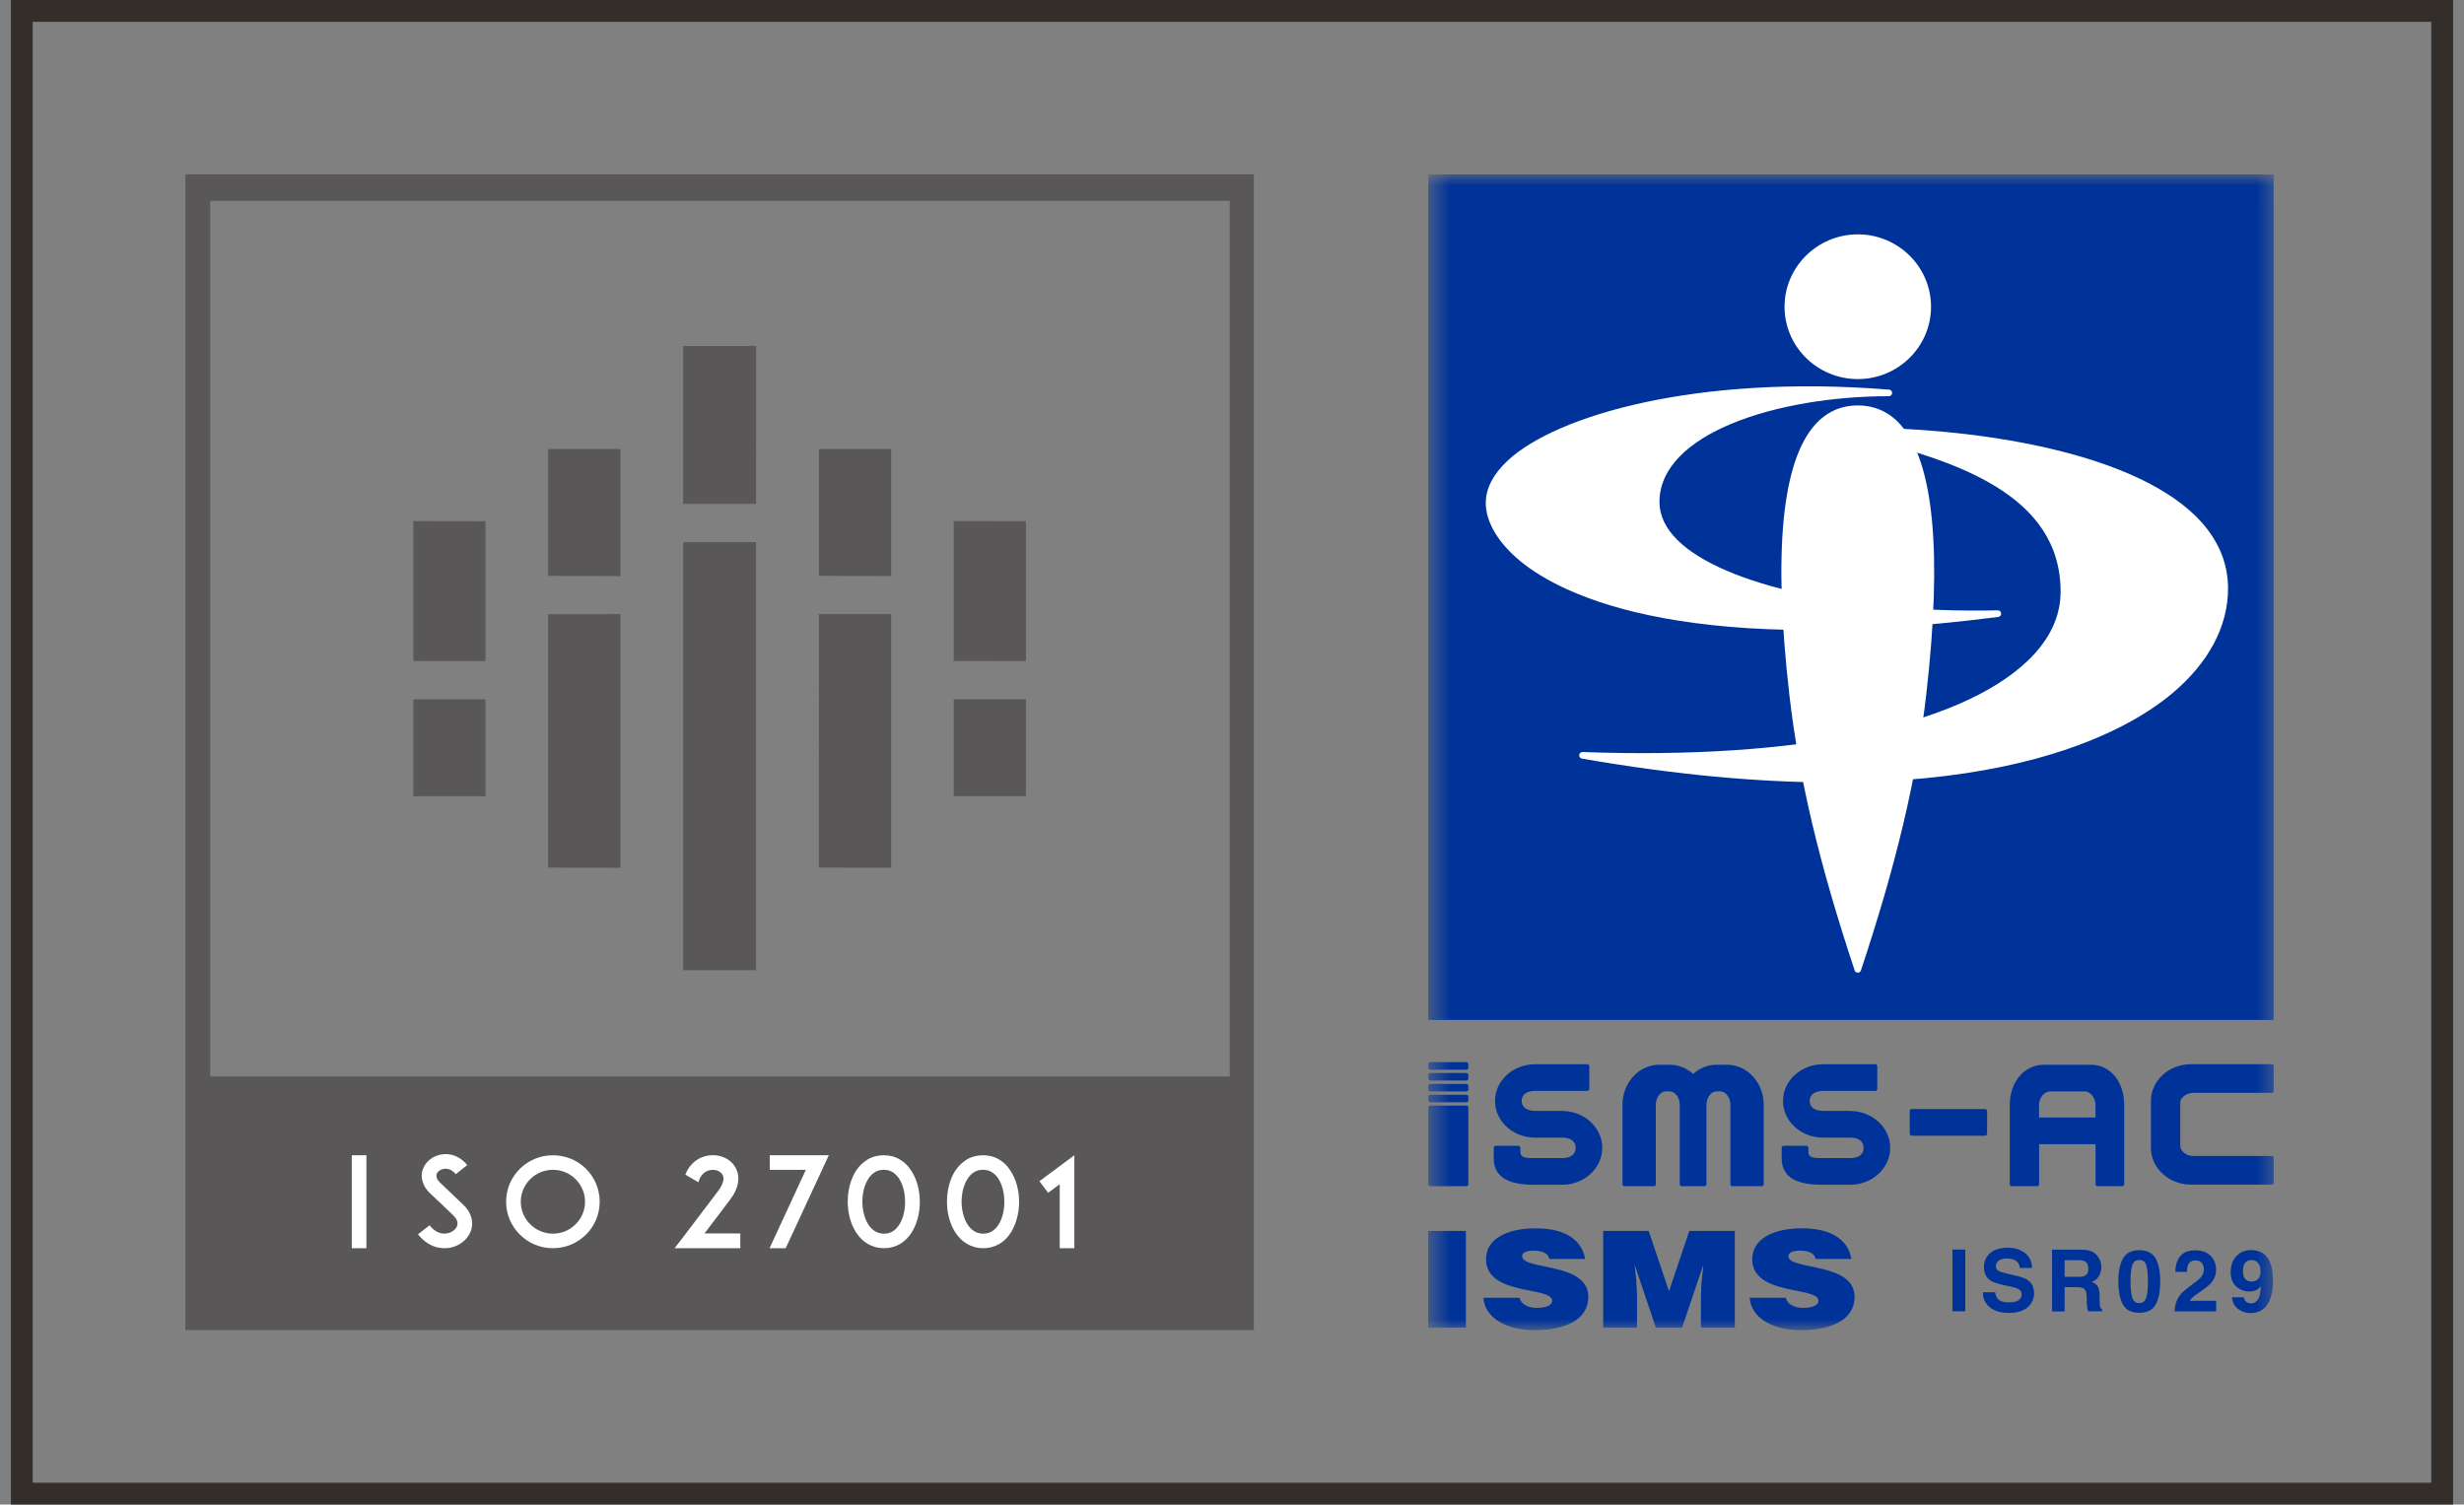<svg width="113" height="69" viewBox="0 0 113 69" fill="none" xmlns="http://www.w3.org/2000/svg">
<rect x="0" y="0" width="113" height="69" fill="#808080" stroke="none"/>
<g clip-path="url(#clip0_894_7632)">
<path d="M57.502 8.205C57.502 8.136 57.502 8.067 57.502 7.998C41.168 7.998 24.835 7.998 8.502 7.998C8.502 25.665 8.502 43.331 8.502 60.998H57.501C57.501 60.816 57.501 60.633 57.501 60.452C57.501 43.036 57.501 25.621 57.501 8.205H57.502ZM56.399 49.367H9.642V9.212H56.399V49.367Z" fill="#595757"/>
<path d="M16.133 57.244V52.981H16.804V57.244H16.133Z" fill="white"/>
<path d="M21.615 56.388C21.494 56.801 21.118 57.129 20.649 57.221C20.563 57.238 20.476 57.243 20.389 57.243C20.215 57.243 20.042 57.214 19.88 57.152C19.608 57.042 19.371 56.864 19.169 56.606L19.701 56.192C19.822 56.353 19.967 56.468 20.123 56.526C20.25 56.577 20.389 56.589 20.516 56.56C20.736 56.52 20.915 56.376 20.967 56.204C21.025 56.009 20.892 55.836 20.77 55.721C20.579 55.543 20.267 55.239 20.244 55.216L19.717 54.721C19.555 54.566 19.446 54.394 19.387 54.21C19.33 54.032 19.323 53.842 19.376 53.67C19.428 53.487 19.538 53.326 19.694 53.193C19.838 53.072 20.017 52.986 20.209 52.952C20.417 52.906 20.636 52.923 20.845 52.998C21.064 53.084 21.261 53.228 21.429 53.429L20.902 53.848C20.683 53.584 20.457 53.584 20.336 53.607C20.186 53.636 20.058 53.733 20.023 53.854C20 53.935 20.006 54.066 20.185 54.239L20.902 54.923C21.006 55.026 21.133 55.147 21.226 55.233C21.41 55.4 21.538 55.59 21.601 55.791C21.665 55.986 21.671 56.193 21.613 56.388L21.615 56.388Z" fill="white"/>
<path d="M24.524 57.077C24.263 56.968 24.038 56.813 23.841 56.618C23.645 56.422 23.489 56.198 23.379 55.94C23.269 55.681 23.211 55.4 23.211 55.112C23.211 54.825 23.269 54.544 23.379 54.279C23.489 54.027 23.645 53.802 23.841 53.601C24.038 53.406 24.264 53.257 24.524 53.147C24.784 53.038 25.068 52.981 25.357 52.981C25.646 52.981 25.929 53.038 26.195 53.147C26.449 53.256 26.675 53.406 26.877 53.601C27.074 53.802 27.224 54.027 27.334 54.279C27.444 54.544 27.502 54.825 27.502 55.112C27.502 55.399 27.444 55.681 27.334 55.94C27.225 56.199 27.074 56.422 26.877 56.618C26.675 56.813 26.449 56.968 26.195 57.077C25.929 57.186 25.646 57.244 25.357 57.244C25.068 57.244 24.784 57.186 24.524 57.077ZM24.316 54.078C24.038 54.354 23.883 54.722 23.883 55.112C23.883 55.503 24.039 55.871 24.316 56.146C24.594 56.422 24.963 56.577 25.357 56.577C25.75 56.577 26.12 56.422 26.397 56.146C26.675 55.87 26.831 55.503 26.831 55.112C26.831 54.722 26.674 54.354 26.397 54.078C26.119 53.802 25.75 53.648 25.357 53.648C24.963 53.648 24.593 53.803 24.316 54.078Z" fill="white"/>
<path d="M33.951 56.565V57.243H30.938L31.354 56.703C32.146 55.663 32.499 55.197 32.944 54.606C33.071 54.434 33.153 54.261 33.176 54.123C33.187 54.02 33.176 53.934 33.129 53.865C33.037 53.709 32.816 53.623 32.591 53.658C32.464 53.681 32.348 53.732 32.256 53.819C32.152 53.916 32.071 54.054 32.03 54.221L31.429 53.87C31.51 53.652 31.637 53.468 31.799 53.319C31.99 53.146 32.227 53.032 32.487 52.992C32.985 52.917 33.482 53.123 33.713 53.515C33.84 53.722 33.887 53.963 33.846 54.221C33.811 54.474 33.69 54.745 33.488 55.009C33.123 55.491 32.828 55.888 32.308 56.566H33.95L33.951 56.565Z" fill="white"/>
<path d="M35.292 57.244L36.957 53.648H35.303V52.981H38.01L36.032 57.244H35.291H35.292Z" fill="white"/>
<path d="M39.791 57.043C39.583 56.922 39.41 56.744 39.265 56.526C39.016 56.147 38.877 55.641 38.877 55.107C38.877 54.572 39.016 54.067 39.258 53.688C39.403 53.475 39.577 53.303 39.779 53.182C40.004 53.044 40.259 52.981 40.53 52.981C40.802 52.981 41.057 53.044 41.276 53.182C41.485 53.303 41.658 53.474 41.797 53.699C42.045 54.078 42.184 54.584 42.184 55.118C42.184 55.652 42.045 56.152 41.803 56.531C41.664 56.749 41.49 56.922 41.288 57.043C41.062 57.175 40.814 57.244 40.542 57.244C40.27 57.244 40.016 57.175 39.791 57.043H39.791ZM39.826 54.055C39.652 54.319 39.548 54.704 39.548 55.106C39.548 55.508 39.652 55.893 39.826 56.163C40.005 56.433 40.248 56.577 40.543 56.577C40.837 56.577 41.063 56.439 41.237 56.169C41.41 55.905 41.508 55.52 41.508 55.118C41.508 54.716 41.41 54.33 41.237 54.06C41.057 53.784 40.821 53.647 40.531 53.647C40.241 53.647 39.999 53.785 39.825 54.055H39.826Z" fill="white"/>
<path d="M44.342 57.043C44.134 56.922 43.961 56.744 43.816 56.526C43.567 56.147 43.428 55.641 43.428 55.107C43.428 54.572 43.567 54.067 43.81 53.688C43.954 53.475 44.128 53.303 44.33 53.182C44.556 53.044 44.81 52.981 45.082 52.981C45.353 52.981 45.608 53.044 45.828 53.182C46.036 53.303 46.209 53.474 46.348 53.699C46.597 54.078 46.736 54.584 46.736 55.118C46.736 55.652 46.597 56.152 46.354 56.531C46.215 56.749 46.042 56.922 45.84 57.043C45.614 57.175 45.365 57.244 45.093 57.244C44.822 57.244 44.567 57.175 44.342 57.043H44.342ZM44.377 54.055C44.203 54.319 44.099 54.704 44.099 55.106C44.099 55.508 44.203 55.893 44.377 56.163C44.556 56.433 44.799 56.577 45.094 56.577C45.389 56.577 45.614 56.439 45.788 56.169C45.962 55.905 46.06 55.52 46.06 55.118C46.06 54.716 45.962 54.33 45.788 54.06C45.609 53.784 45.372 53.647 45.082 53.647C44.793 53.647 44.55 53.785 44.377 54.055H44.377Z" fill="white"/>
<path d="M48.599 57.244V54.308L48.067 54.704L47.668 54.17L49.27 52.981V57.244H48.599Z" fill="white"/>
<path d="M34.672 24.865H31.33V44.493H34.672V24.865Z" fill="#595757"/>
<path d="M34.674 23.109L34.678 15.868H31.333L31.332 23.109L34.674 23.109Z" fill="#595757"/>
<path d="M40.868 26.419L40.87 20.594H37.557L37.556 26.407L40.868 26.419Z" fill="#595757"/>
<path d="M37.557 28.166L37.552 39.787L40.868 39.795L40.868 28.166H37.557Z" fill="#595757"/>
<path d="M28.454 26.42L28.454 20.594L25.14 20.595V26.409L28.454 26.42Z" fill="#595757"/>
<path d="M25.139 28.168L25.139 39.788L28.452 39.797L28.454 28.167L25.139 28.168Z" fill="#595757"/>
<path d="M22.265 30.316V23.904L18.956 23.899V30.312L22.265 30.316Z" fill="#595757"/>
<path d="M18.956 32.07L18.955 36.515H22.265V32.07L18.956 32.07Z" fill="#595757"/>
<path d="M47.049 30.314L47.05 23.902L43.741 23.898L43.74 30.311L47.049 30.314Z" fill="#595757"/>
<path d="M43.74 32.068L43.738 36.513H47.049V32.068H43.74Z" fill="#595757"/>
</g>
<rect x="1" y="0.5" width="111" height="68" stroke="#332E29"/>
<mask id="mask0_894_7632" style="mask-type:alpha" maskUnits="userSpaceOnUse" x="65" y="8" width="40" height="54">
<rect x="65.495" y="8.002" width="39" height="53" fill="#D9D9D9"/>
</mask>
<g mask="url(#mask0_894_7632)">
<g clip-path="url(#clip1_894_7632)">
<path d="M104.271 8.001H65.5V46.775H104.271V8.001Z" fill="#003399"/>
<path d="M81.84 14.067C81.84 15.898 83.347 17.385 85.2 17.385C87.054 17.385 88.558 15.898 88.558 14.067C88.558 12.236 87.051 10.748 85.2 10.748C83.35 10.748 81.84 12.239 81.84 14.067Z" fill="white"/>
<path d="M83.238 19.479C81.714 21.187 81.315 25.345 82.058 31.84C82.496 35.678 83.42 39.583 85.055 44.503C85.075 44.565 85.133 44.607 85.2 44.607C85.267 44.607 85.323 44.565 85.343 44.503C86.978 39.583 87.902 35.678 88.34 31.84C89.083 25.348 88.684 21.187 87.16 19.479C86.638 18.892 85.976 18.594 85.2 18.594C84.424 18.594 83.763 18.89 83.238 19.479Z" fill="white"/>
<path d="M69.162 21.106C68.484 21.734 68.138 22.392 68.138 23.068C68.138 23.891 68.646 24.793 69.567 25.602C71.214 27.051 76.659 30.213 91.642 28.293C91.723 28.282 91.781 28.212 91.773 28.131C91.767 28.05 91.701 27.989 91.62 27.991C84.949 28.134 79.051 26.844 76.947 24.785C76.386 24.237 76.104 23.643 76.104 23.023C76.104 19.869 81.524 18.17 86.624 18.17C86.704 18.17 86.772 18.105 86.774 18.024C86.777 17.944 86.716 17.874 86.635 17.868C77.801 17.162 71.387 19.052 69.162 21.106Z" fill="white"/>
<path d="M84.706 19.618C84.628 19.618 84.564 19.677 84.556 19.755C84.547 19.83 84.597 19.903 84.673 19.919C89.778 21.055 94.5 22.716 94.5 27.134C94.5 28.27 94.001 29.331 93.013 30.283C89.867 33.314 82.42 34.846 72.579 34.489C72.498 34.489 72.431 34.545 72.423 34.626C72.414 34.707 72.47 34.776 72.548 34.79C90.135 37.849 97.336 33.719 99.616 31.801C101.294 30.392 102.179 28.725 102.179 26.986C102.179 25.761 101.684 24.653 100.713 23.687C97.59 20.598 90.141 19.562 84.706 19.615V19.618Z" fill="white"/>
<path d="M90.129 60.136H89.54V57.306H90.129V60.136Z" fill="#003399"/>
<path d="M91.5 59.263C91.519 59.391 91.556 59.489 91.609 59.553C91.706 59.67 91.874 59.729 92.114 59.729C92.256 59.729 92.371 59.715 92.46 59.681C92.627 59.623 92.714 59.514 92.714 59.352C92.714 59.26 92.672 59.187 92.591 59.134C92.507 59.084 92.376 59.039 92.198 59.003L91.891 58.936C91.589 58.869 91.383 58.796 91.271 58.718C91.081 58.587 90.984 58.383 90.984 58.104C90.984 57.85 91.076 57.641 91.263 57.473C91.45 57.306 91.723 57.222 92.086 57.222C92.387 57.222 92.644 57.3 92.859 57.459C93.071 57.618 93.183 57.847 93.194 58.149H92.625C92.614 57.979 92.538 57.858 92.396 57.786C92.301 57.739 92.184 57.716 92.044 57.716C91.888 57.716 91.762 57.747 91.67 57.808C91.578 57.87 91.531 57.956 91.531 58.065C91.531 58.166 91.575 58.241 91.667 58.291C91.726 58.325 91.852 58.364 92.044 58.408L92.541 58.526C92.759 58.576 92.923 58.646 93.029 58.732C93.197 58.866 93.283 59.059 93.283 59.31C93.283 59.561 93.183 59.784 92.985 59.955C92.787 60.125 92.502 60.211 92.136 60.211C91.771 60.211 91.469 60.128 91.257 59.957C91.045 59.79 90.936 59.558 90.936 59.263H91.5Z" fill="#003399"/>
<path d="M95.907 57.379C96.01 57.423 96.1 57.49 96.172 57.577C96.231 57.649 96.278 57.727 96.315 57.814C96.348 57.9 96.368 58.001 96.368 58.113C96.368 58.246 96.334 58.38 96.267 58.509C96.2 58.64 96.089 58.729 95.93 58.785C96.061 58.838 96.153 58.914 96.209 59.008C96.262 59.106 96.29 59.254 96.29 59.452V59.642C96.29 59.77 96.295 59.86 96.306 59.904C96.323 59.977 96.359 60.03 96.415 60.066V60.136H95.762C95.745 60.075 95.731 60.022 95.723 59.985C95.709 59.907 95.701 59.824 95.698 59.743V59.48C95.692 59.299 95.662 59.179 95.6 59.12C95.542 59.062 95.427 59.031 95.262 59.031H94.685V60.142H94.107V57.312H95.461C95.653 57.314 95.804 57.339 95.907 57.384V57.379ZM94.685 57.797V58.556H95.321C95.447 58.556 95.542 58.542 95.606 58.509C95.717 58.456 95.773 58.35 95.773 58.191C95.773 58.02 95.72 57.903 95.611 57.845C95.55 57.811 95.461 57.794 95.338 57.794H94.685V57.797Z" fill="#003399"/>
<path d="M98.854 57.708C98.997 57.956 99.069 58.314 99.069 58.771C99.069 59.229 98.997 59.586 98.854 59.835C98.712 60.083 98.463 60.206 98.109 60.206C97.755 60.206 97.506 60.08 97.364 59.835C97.222 59.586 97.149 59.232 97.149 58.771C97.149 58.311 97.222 57.956 97.364 57.708C97.506 57.46 97.755 57.334 98.109 57.334C98.463 57.334 98.712 57.46 98.854 57.708ZM97.785 59.505C97.838 59.676 97.944 59.759 98.109 59.759C98.274 59.759 98.377 59.676 98.43 59.505C98.48 59.335 98.505 59.092 98.505 58.771C98.505 58.45 98.48 58.188 98.43 58.026C98.38 57.864 98.274 57.783 98.109 57.783C97.944 57.783 97.838 57.864 97.785 58.026C97.732 58.188 97.707 58.437 97.707 58.771C97.707 59.106 97.732 59.335 97.785 59.505Z" fill="#003399"/>
<path d="M99.859 59.589C99.937 59.402 100.122 59.207 100.412 59C100.663 58.819 100.828 58.69 100.9 58.612C101.015 58.489 101.071 58.358 101.071 58.213C101.071 58.096 101.037 57.998 100.973 57.92C100.909 57.842 100.814 57.803 100.694 57.803C100.526 57.803 100.415 57.864 100.353 57.99C100.32 58.062 100.297 58.174 100.292 58.33H99.759C99.767 58.093 99.812 57.903 99.887 57.755C100.032 57.476 100.292 57.339 100.666 57.339C100.962 57.339 101.196 57.42 101.369 57.585C101.542 57.747 101.632 57.965 101.632 58.233C101.632 58.439 101.57 58.62 101.447 58.782C101.366 58.888 101.232 59.008 101.048 59.137L100.828 59.293C100.691 59.391 100.596 59.461 100.546 59.505C100.496 59.55 100.454 59.6 100.417 59.656H101.634V60.139H99.728C99.734 59.938 99.775 59.756 99.856 59.592L99.859 59.589Z" fill="#003399"/>
<path d="M102.564 57.607C102.737 57.423 102.96 57.328 103.234 57.328C103.658 57.328 103.948 57.515 104.105 57.892C104.194 58.104 104.239 58.383 104.239 58.732C104.239 59.081 104.197 59.349 104.11 59.575C103.946 60.005 103.644 60.22 103.209 60.22C102.999 60.22 102.812 60.158 102.645 60.035C102.477 59.913 102.383 59.731 102.357 59.494H102.902C102.916 59.575 102.949 59.642 103.005 59.695C103.061 59.745 103.136 59.773 103.228 59.773C103.41 59.773 103.535 59.673 103.608 59.474C103.647 59.366 103.672 59.204 103.683 58.992C103.633 59.053 103.58 59.103 103.524 59.137C103.421 59.198 103.295 59.229 103.145 59.229C102.924 59.229 102.726 59.154 102.556 59C102.383 58.846 102.299 58.626 102.299 58.339C102.299 58.051 102.385 57.8 102.558 57.613L102.564 57.607ZM103.485 58.712C103.611 58.632 103.672 58.495 103.672 58.299C103.672 58.143 103.636 58.017 103.56 57.925C103.488 57.833 103.385 57.786 103.259 57.786C103.164 57.786 103.086 57.811 103.019 57.864C102.913 57.945 102.863 58.084 102.863 58.28C102.863 58.445 102.896 58.57 102.963 58.651C103.03 58.735 103.133 58.774 103.273 58.774C103.348 58.774 103.421 58.752 103.485 58.71V58.712Z" fill="#003399"/>
<path d="M65.495 60.887V56.452H67.226V60.887H65.495Z" fill="#003399"/>
<path d="M71.052 57.739C71.024 57.585 70.927 57.493 70.804 57.437C70.678 57.382 70.525 57.356 70.357 57.356C69.975 57.356 69.807 57.449 69.807 57.608C69.807 58.272 72.841 57.859 72.841 59.475C72.841 60.502 71.823 61.002 70.371 61.002C68.92 61.002 68.069 60.318 68.032 59.517H69.687C69.724 59.676 69.827 59.793 69.975 59.868C70.114 59.941 70.296 59.98 70.466 59.98C70.899 59.98 71.183 59.863 71.183 59.653C71.183 58.984 68.15 59.444 68.15 57.75C68.15 56.806 69.118 56.332 70.435 56.332C71.901 56.332 72.568 56.96 72.693 57.736H71.052V57.739Z" fill="#003399"/>
<path d="M73.522 60.887V56.452H75.61L76.54 59.218L77.472 56.452H79.559V60.887H78.005V59.533L78.027 58.844L78.117 58.043H78.103L77.142 60.887H75.939L74.979 58.043H74.965L75.038 58.696L75.074 59.386V60.887H73.519H73.522Z" fill="#003399"/>
<path d="M83.263 57.739C83.235 57.585 83.138 57.493 83.015 57.437C82.889 57.382 82.736 57.356 82.568 57.356C82.186 57.356 82.018 57.449 82.018 57.608C82.018 58.272 85.052 57.859 85.052 59.475C85.052 60.502 84.034 61.002 82.582 61.002C81.131 61.002 80.279 60.318 80.243 59.517H81.898C81.935 59.676 82.038 59.793 82.186 59.868C82.325 59.941 82.507 59.98 82.677 59.98C83.11 59.98 83.394 59.863 83.394 59.653C83.394 58.984 80.36 59.444 80.36 57.75C80.36 56.806 81.329 56.332 82.646 56.332C84.112 56.332 84.779 56.96 84.904 57.736H83.263V57.739Z" fill="#003399"/>
<path d="M71.647 50.945H70.396C70.07 50.945 69.785 50.808 69.785 50.487C69.785 50.166 70.07 50.03 70.396 50.03H72.794C72.844 50.03 72.886 49.988 72.886 49.938V48.899C72.886 48.849 72.844 48.807 72.794 48.807H70.396C69.386 48.807 68.562 49.561 68.562 50.49C68.562 51.42 69.386 52.173 70.396 52.173H71.647C71.979 52.173 72.258 52.302 72.258 52.642C72.258 52.983 71.979 53.111 71.647 53.111H70.614C70.592 53.111 70.299 53.111 70.276 53.111C69.785 53.111 69.726 53.002 69.726 52.801V52.639C69.726 52.589 69.684 52.547 69.634 52.547H68.596C68.546 52.547 68.504 52.589 68.504 52.639V53.111C68.504 53.82 68.934 54.334 70.338 54.334H71.647C72.657 54.334 73.48 53.574 73.48 52.642C73.48 51.71 72.657 50.951 71.647 50.951V50.945Z" fill="#003399"/>
<path d="M84.854 50.945H83.604C83.277 50.945 82.992 50.808 82.992 50.487C82.992 50.166 83.277 50.03 83.604 50.03H86.001C86.051 50.03 86.093 49.988 86.093 49.938V48.899C86.093 48.849 86.051 48.807 86.001 48.807H83.604C82.593 48.807 81.77 49.561 81.77 50.49C81.77 51.42 82.593 52.173 83.604 52.173H84.854C85.186 52.173 85.465 52.302 85.465 52.642C85.465 52.983 85.186 53.111 84.854 53.111H83.821C83.799 53.111 83.506 53.111 83.484 53.111C82.992 53.111 82.934 53.002 82.934 52.801V52.639C82.934 52.589 82.892 52.547 82.842 52.547H81.801C81.75 52.547 81.709 52.589 81.709 52.639V53.111C81.709 53.82 82.138 54.334 83.542 54.334H84.851C85.862 54.334 86.685 53.574 86.685 52.642C86.685 51.71 85.862 50.951 84.851 50.951L84.854 50.945Z" fill="#003399"/>
<path d="M100.599 50.119H104.121H104.182C104.233 50.119 104.275 50.077 104.275 50.027V48.897C104.275 48.847 104.233 48.805 104.182 48.805H100.476C99.466 48.805 98.642 49.558 98.642 50.488V52.637C98.642 53.569 99.466 54.328 100.476 54.328H104.182C104.233 54.328 104.275 54.286 104.275 54.236V53.106C104.275 53.056 104.233 53.014 104.182 53.014H100.599C100.267 53.014 99.987 52.799 99.987 52.545V50.577C99.987 50.331 100.272 50.119 100.599 50.119Z" fill="#003399"/>
<path d="M87.673 50.862H91.036C91.087 50.862 91.129 50.904 91.129 50.954V51.992C91.129 52.042 91.087 52.084 91.036 52.084H87.673C87.623 52.084 87.581 52.042 87.581 51.992V50.951C87.581 50.901 87.623 50.859 87.673 50.859V50.862Z" fill="#003399"/>
<path d="M79.208 48.83H78.719C78.312 48.83 77.941 48.989 77.648 49.251C77.357 48.989 76.983 48.83 76.579 48.83H76.09C75.164 48.83 74.407 49.653 74.407 50.663V54.309C74.407 54.359 74.449 54.401 74.499 54.401H75.845C75.895 54.401 75.937 54.359 75.937 54.309V50.663C75.937 50.337 76.152 50.052 76.394 50.052H76.576C76.819 50.052 77.034 50.337 77.034 50.663V54.309C77.034 54.359 77.076 54.401 77.126 54.401H78.167C78.217 54.401 78.259 54.359 78.259 54.309V50.663C78.259 50.337 78.474 50.052 78.717 50.052H78.898C79.141 50.052 79.356 50.337 79.356 50.663V54.309C79.356 54.359 79.398 54.401 79.448 54.401H80.793C80.844 54.401 80.885 54.359 80.885 54.309V50.663C80.885 49.653 80.132 48.83 79.202 48.83H79.208Z" fill="#003399"/>
<path d="M95.887 48.83H93.738C92.806 48.83 92.169 49.653 92.169 50.663V54.309C92.169 54.359 92.211 54.401 92.261 54.401H93.423C93.473 54.401 93.515 54.359 93.515 54.309V52.475H96.102V54.309C96.102 54.359 96.144 54.401 96.194 54.401H97.325C97.375 54.401 97.417 54.359 97.417 54.309V50.663C97.417 49.653 96.814 48.83 95.887 48.83ZM96.099 51.252H93.512V50.666C93.512 50.334 93.758 50.055 94.012 50.055H95.611C95.856 50.055 96.099 50.34 96.099 50.666V51.252Z" fill="#003399"/>
<path d="M65.596 50.703H67.248C67.298 50.703 67.34 50.745 67.34 50.795V54.309C67.34 54.359 67.298 54.401 67.248 54.401H65.596C65.545 54.401 65.503 54.359 65.503 54.309V50.795C65.503 50.745 65.545 50.703 65.596 50.703Z" fill="#003399"/>
<path d="M65.596 48.712H67.248C67.298 48.712 67.34 48.754 67.34 48.804V48.966C67.34 49.017 67.298 49.059 67.248 49.059H65.596C65.545 49.059 65.503 49.017 65.503 48.966V48.804C65.503 48.754 65.545 48.712 65.596 48.712Z" fill="#003399"/>
<path d="M65.596 49.209H67.248C67.298 49.209 67.34 49.251 67.34 49.301V49.463C67.34 49.513 67.298 49.555 67.248 49.555H65.596C65.545 49.555 65.503 49.513 65.503 49.463V49.301C65.503 49.251 65.545 49.209 65.596 49.209Z" fill="#003399"/>
<path d="M65.596 49.709H67.248C67.298 49.709 67.34 49.751 67.34 49.801V49.963C67.34 50.013 67.298 50.055 67.248 50.055H65.596C65.545 50.055 65.503 50.013 65.503 49.963V49.801C65.503 49.751 65.545 49.709 65.596 49.709Z" fill="#003399"/>
<path d="M65.596 50.206H67.248C67.298 50.206 67.34 50.247 67.34 50.298V50.46C67.34 50.51 67.298 50.552 67.248 50.552H65.596C65.545 50.552 65.503 50.51 65.503 50.46V50.298C65.503 50.247 65.545 50.206 65.596 50.206Z" fill="#003399"/>
</g>
</g>
<defs>
<clipPath id="clip0_894_7632">
<rect width="49" height="53" fill="white" transform="translate(8.502 7.998)"/>
</clipPath>
<clipPath id="clip1_894_7632">
<rect width="38.779" height="53" fill="white" transform="translate(65.495 8.001)"/>
</clipPath>
</defs>
</svg>
